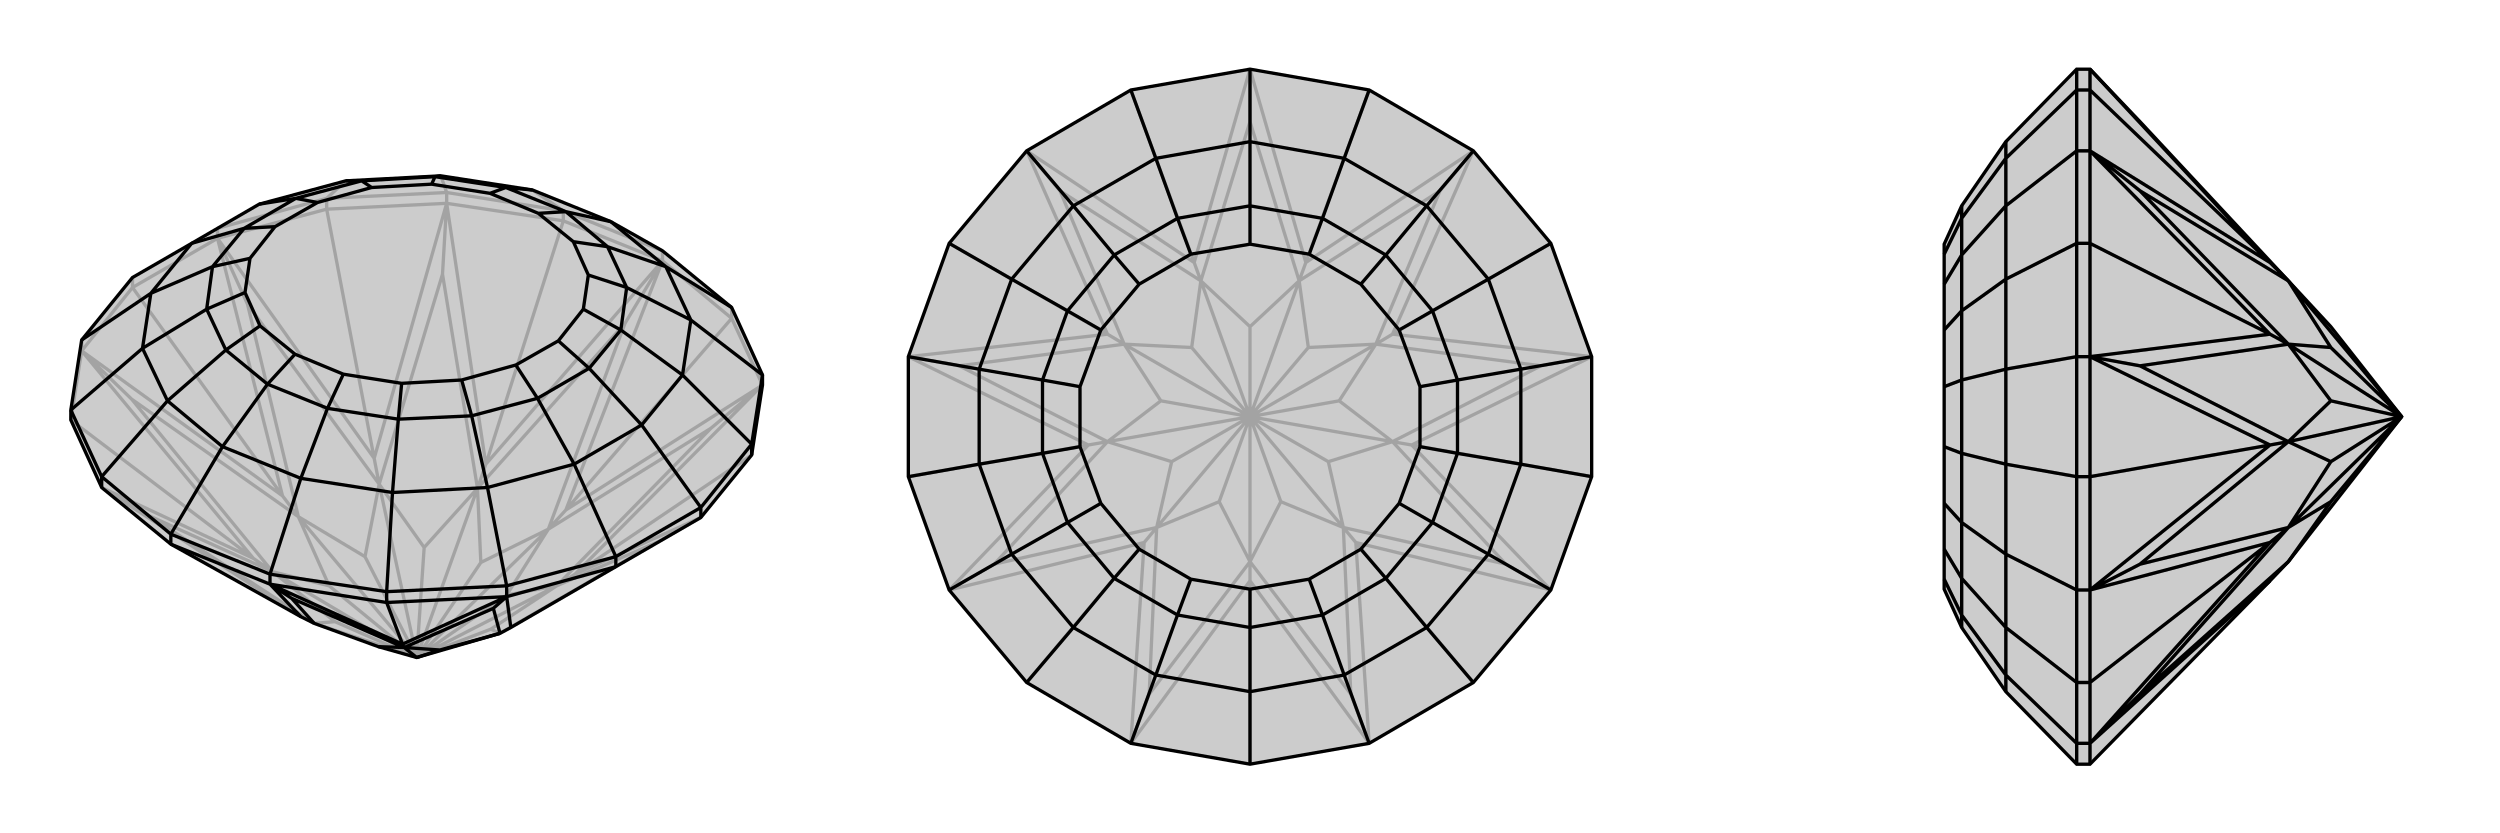 <svg xmlns="http://www.w3.org/2000/svg" viewBox="0 0 3000 1000">
    <g stroke="currentColor" stroke-width="4" fill="none" transform="translate(0 -23)">
        <path fill="currentColor" stroke="none" fill-opacity=".2" d="M122,608L205,676L361,763L377,771L454,799L500,812L600,783L613,776L739,703L841,644L902,569L915,485L915,473L878,392L795,324L733,289L639,251L529,234L415,240L311,268L230,315L159,356L98,431L85,515L85,527z" />
<path stroke-opacity=".2" d="M878,405L878,392M795,336L795,324M676,288L676,276M536,267L536,254M392,274L392,261M261,309L261,297M159,368L159,356M98,444L98,431M676,288L795,336M676,288L536,267M676,288L583,580M392,274L536,267M392,274L261,309M392,274L449,573M159,368L261,309M159,368L98,444M159,368L339,618M85,527L98,444M85,527L304,693M902,569L690,712M878,405L915,485M878,405L795,336M878,405L679,635M795,336L679,635M795,336L583,580M795,336L750,411M583,580L536,267M583,580L573,609M536,267L449,573M536,267L531,352M449,573L261,309M449,573L455,604M261,309L339,618M261,309L297,388M339,618L98,444M339,618L358,643M98,444L304,693M98,444L158,502M122,608L304,693M304,693L327,709M122,608L361,763M122,608L179,642M841,644L690,712M841,644L790,673M915,485L690,712M690,712L668,726M679,635L915,485M679,635L658,658M915,485L853,537M750,411L658,658M750,411L573,609M531,352L573,609M531,352L455,604M297,388L455,604M297,388L358,643M158,502L358,643M158,502L327,709M179,642L327,709M179,642L377,771M790,673L600,783M790,673L668,726M853,537L668,726M853,537L658,658M658,658L577,698M573,609L577,698M577,698L500,812M573,609L509,680M573,609L500,812M455,604L509,680M509,680L500,812M455,604L438,691M455,604L500,812M358,643L438,691M500,812L438,691M358,643L395,726M500,812L358,643M327,709L395,726M500,812L395,726M327,709L402,769M500,812L327,709M377,771L402,769M500,812L402,769M500,812L377,771M600,783L589,778M668,726L589,778M500,812L589,778M668,726L608,737M500,812L668,726M658,658L608,737M658,658L500,812M500,812L608,737M261,297L392,261M392,261L536,254M392,261L415,240M536,254L676,276M536,254L529,234M676,276L795,324M676,276L639,251" />
<path d="M122,608L205,676L361,763L377,771L454,799L500,812L600,783L613,776L739,703L841,644L902,569L915,485L915,473L878,392L795,324L733,289L639,251L529,234L415,240L311,268L230,315L159,356L98,431L85,515L85,527z" />
<path d="M205,676L205,664M324,724L324,712M464,746L464,733M608,739L608,726M739,703L739,691M841,644L841,632M902,569L902,556M122,608L122,595M205,676L324,724M464,746L324,724M464,746L608,739M464,746L483,796M739,703L608,739M361,763L324,724M324,724L483,796M324,724L350,741M483,796L608,739M483,796L485,800M608,739L613,776M608,739L592,753M350,741L377,771M350,741L485,800M592,753L485,800M592,753L600,783M485,800L454,799M485,800L528,803M500,812L485,800M600,783L528,803M500,812L528,803M205,664L324,712M205,664L122,595M205,664L267,559M122,595L85,515M122,595L201,504M85,515L171,441M98,431L181,375M878,392L799,343M915,473L902,556M915,473L829,407M902,556L841,632M902,556L819,473M841,632L739,691M841,632L770,533M608,726L739,691M739,691L689,580M608,726L464,733M608,726L585,608M324,712L464,733M324,712L361,597M464,733L471,614M201,504L267,559M267,559L361,597M267,559L321,484M171,441L181,375M201,504L171,441M201,504L271,443M171,441L248,394M181,375L230,315M181,375L255,343M230,315L293,297M311,268L355,261M415,240L434,240M529,234L522,235M639,251L607,248M799,343L829,407M733,289L799,343M733,289L679,277M799,343L729,319M819,473L770,533M829,407L819,473M829,407L752,368M819,473L745,419M689,580L585,608M770,533L689,580M770,533L707,465M689,580L645,501M361,597L471,614M361,597L393,513M585,608L471,614M585,608L566,522M471,614L478,526M321,484L393,513M321,484L271,443M321,484L354,448M271,443L248,394M271,443L312,414M248,394L255,343M248,394L294,374M255,343L293,297M255,343L300,333M293,297L355,261M293,297L330,295M355,261L434,240M355,261L381,266M434,240L522,235M434,240L446,248M522,235L607,248M522,235L518,244M607,248L679,277M607,248L588,255M679,277L729,319M679,277L646,279M729,319L752,368M729,319L688,313M752,368L745,419M752,368L706,353M745,419L707,465M745,419L700,394M707,465L645,501M707,465L670,432M645,501L566,522M645,501L619,461M566,522L478,526M566,522L554,479M393,513L478,526M393,513L412,472M478,526L482,483M354,448L412,472M354,448L312,414M312,414L294,374M294,374L300,333M300,333L330,295M330,295L381,266M381,266L446,248M446,248L518,244M518,244L588,255M588,255L646,279M646,279L688,313M688,313L706,353M706,353L700,394M700,394L670,432M670,432L619,461M619,461L554,479M554,479L482,483M412,472L482,483" />
    </g>
    <g stroke="currentColor" stroke-width="4" fill="none" transform="translate(1000 0)">
        <path fill="currentColor" stroke="none" fill-opacity=".2" d="M357,892L232,819L139,708L90,572L90,428L139,292L232,181L357,108L500,83L643,108L768,181L861,292L910,428L910,572L861,708L768,819L643,892L500,917z" />
<path stroke-opacity=".2" d="M357,108L433,315M139,292L329,401M90,572L306,534M232,819L373,651M500,917L500,697M768,819L627,651M910,572L694,534M861,292L671,401M643,108L567,315M500,83L567,315M500,83L433,315M500,83L500,146M433,315L232,181M433,315L441,337M232,181L329,401M232,181L272,229M329,401L90,428M329,401L349,413M90,428L306,534M90,428L151,439M306,534L139,708M306,534L329,530M139,708L373,651M139,708L193,677M357,892L373,651M373,651L388,633M357,892L500,697M357,892L379,833M500,697L643,892M500,697L500,674M643,892L627,651M643,892L621,833M627,651L861,708M627,651L612,633M861,708L694,534M861,708L807,677M910,428L694,534M694,534L671,530M910,428L671,401M910,428L849,439M768,181L671,401M671,401L651,413M567,315L768,181M567,315L559,337M768,181L728,229M500,146L559,337M500,146L441,337M272,229L441,337M272,229L349,413M151,439L349,413M151,439L329,530M193,677L329,530M193,677L388,633M379,833L388,633M379,833L500,674M621,833L500,674M621,833L612,633M807,677L612,633M807,677L671,530M849,439L671,530M849,439L651,413M728,229L651,413M728,229L559,337M559,337L500,392M441,337L500,392M500,392L500,500M441,337L430,417M441,337L500,500M349,413L430,417M430,417L500,500M349,413L393,481M349,413L500,500M329,530L393,481M500,500L393,481M329,530L406,554M500,500L329,530M388,633L406,554M500,500L406,554M388,633L463,602M500,500L388,633M500,674L463,602M500,500L463,602M500,674L537,602M500,500L500,674M612,633L537,602M500,500L537,602M612,633L594,554M500,500L612,633M671,530L594,554M500,500L594,554M671,530L607,481M500,500L671,530M651,413L607,481M500,500L607,481M651,413L570,417M500,500L651,413M559,337L570,417M559,337L500,500M500,500L570,417" />
<path d="M357,892L232,819L139,708L90,572L90,428L139,292L232,181L357,108L500,83L643,108L768,181L861,292L910,428L910,572L861,708L768,819L643,892L500,917z" />
<path d="M500,917L500,830M357,892L387,810M232,819L288,753M139,708L214,665M90,572L175,557M90,428L175,443M139,292L214,335M232,181L288,247M357,108L387,190M500,83L500,170M643,108L613,190M768,181L712,247M861,292L786,335M910,428L825,443M910,572L825,557M861,708L786,665M643,892L613,810M768,819L712,753M387,810L500,830M500,830L613,810M500,830L500,753M288,753L214,665M387,810L288,753M387,810L413,738M288,753L337,694M175,557L175,443M214,665L175,557M214,665L281,627M175,557L251,544M214,335L288,247M175,443L214,335M175,443L251,456M214,335L281,373M387,190L500,170M288,247L387,190M288,247L337,306M387,190L413,262M613,190L712,247M500,170L613,190M500,170L500,247M613,190L587,262M786,335L825,443M712,247L786,335M712,247L663,306M786,335L719,373M825,557L786,665M825,443L825,557M825,443L749,456M825,557L749,544M613,810L712,753M613,810L587,738M786,665L712,753M786,665L719,627M712,753L663,694M500,753L587,738M500,753L413,738M500,753L500,707M413,738L337,694M413,738L429,695M337,694L281,627M337,694L367,659M281,627L251,544M281,627L321,604M251,544L251,456M251,544L296,536M251,456L281,373M251,456L296,464M281,373L337,306M281,373L321,396M337,306L413,262M337,306L367,341M413,262L500,247M413,262L429,305M500,247L587,262M500,247L500,293M587,262L663,306M587,262L571,305M663,306L719,373M663,306L633,341M719,373L749,456M719,373L679,396M749,456L749,544M749,456L704,464M749,544L719,627M749,544L704,536M719,627L663,694M719,627L679,604M587,738L663,694M587,738L571,695M663,694L633,659M500,707L571,695M500,707L429,695M429,695L367,659M367,659L321,604M321,604L296,536M296,536L296,464M296,464L321,396M321,396L367,341M367,341L429,305M429,305L500,293M500,293L571,305M571,305L633,341M633,341L679,396M679,396L704,464M704,464L704,536M704,536L679,604M679,604L633,659M571,695L633,659" />
    </g>
    <g stroke="currentColor" stroke-width="4" fill="none" transform="translate(2000 0)">
        <path fill="currentColor" stroke="none" fill-opacity=".2" d="M724,697L746,674L882,500L797,392L746,337L568,146L508,83L492,83L407,170L354,247L333,293L333,305L333,341L333,396L333,464L333,536L333,604L333,659L333,695L333,707L354,753L407,830L492,917L508,917z" />
<path stroke-opacity=".2" d="M508,108L492,108M508,181L492,181M508,292L492,292M508,428L492,428M508,572L492,572M508,708L492,708M508,892L492,892M508,819L492,819M508,108L508,83M508,108L508,181M508,108L724,315M508,292L508,181M508,292L508,428M508,292L724,401M508,572L508,428M508,572L508,708M508,572L724,534M508,819L508,708M508,819L508,892M508,819L724,651M508,917L508,892M508,83L724,315M724,315L508,181M724,315L746,337M508,181L724,401M508,181L568,229M724,401L508,428M724,401L746,413M508,428L724,534M508,428L568,439M724,534L508,708M724,534L746,530M508,708L724,651M508,708L568,677M508,892L724,651M724,651L746,633M508,892L724,697M508,892L568,833M568,229L746,337M568,229L746,413M568,439L746,413M568,439L746,530M568,677L746,530M568,677L746,633M568,833L746,633M568,833L746,674M746,337L797,417M746,337L882,500M746,413L797,417M797,417L882,500M746,413L797,481M746,413L882,500M746,530L797,481M882,500L797,481M746,530L797,554M882,500L746,530M746,633L797,554M882,500L797,554M746,633L797,602M882,500L746,633M746,674L797,602M882,500L797,602M492,917L492,892M492,892L492,819M492,892L407,810M492,819L492,708M492,819L407,753M492,572L492,708M492,708L407,665M492,572L492,428M492,572L407,557M492,428L492,292M492,428L407,443M492,292L492,181M492,292L407,335M492,181L492,108M492,181L407,247M492,108L492,83M492,108L407,190M407,810L407,830M407,753L407,665M407,810L407,753M407,810L354,738M407,753L354,694M407,557L407,443M407,665L407,557M407,665L354,627M407,557L354,544M407,335L407,247M407,443L407,335M407,443L354,456M407,335L354,373M407,190L407,170M407,247L407,190M407,247L354,306M407,190L354,262M354,753L354,738M354,738L354,694M354,738L333,695M354,694L354,627M354,694L333,659M354,627L354,544M354,627L333,604M354,544L354,456M354,544L333,536M354,456L354,373M354,456L333,464M354,373L354,306M354,373L333,396M354,306L354,262M354,306L333,341M354,262L354,247M354,262L333,305" />
<path d="M724,697L746,674L882,500L797,392L746,337L568,146L508,83L492,83L407,170L354,247L333,293L333,305L333,341L333,396L333,464L333,536L333,604L333,659L333,695L333,707L354,753L407,830L492,917L508,917z" />
<path d="M508,892L492,892M508,819L492,819M508,708L492,708M508,572L492,572M508,428L492,428M508,292L492,292M508,181L492,181M508,108L492,108M508,917L508,892M508,819L508,892M508,819L508,708M508,819L724,651M508,572L508,708M508,572L508,428M508,572L724,534M508,292L508,428M508,292L508,181M508,292L724,401M508,108L508,181M508,108L508,83M508,108L724,315M508,83L724,315M724,697L508,892M508,892L724,651M508,892L568,833M724,651L508,708M724,651L746,633M508,708L724,534M508,708L568,677M508,428L724,534M724,534L746,530M508,428L724,401M508,428L568,439M508,181L724,401M724,401L746,413M724,315L508,181M724,315L746,337M508,181L568,229M568,833L746,674M568,833L746,633M568,677L746,633M568,677L746,530M568,439L746,530M568,439L746,413M568,229L746,413M568,229L746,337M746,674L797,602M746,633L797,602M882,500L797,602M746,633L797,554M882,500L746,633M746,530L797,554M882,500L797,554M746,530L797,481M882,500L746,530M746,413L797,481M882,500L797,481M746,413L797,417M882,500L746,413M746,337L797,417M746,337L882,500M882,500L797,417M492,917L492,892M492,83L492,108M492,108L492,181M492,108L407,190M492,181L492,292M492,181L407,247M492,292L492,428M492,292L407,335M492,428L492,572M492,428L407,443M492,708L492,572M492,572L407,557M492,708L492,819M492,708L407,665M492,892L492,819M492,892L407,810M492,819L407,753M407,830L407,810M407,190L407,247M407,170L407,190M407,190L354,262M407,335L407,443M407,247L407,335M407,247L354,306M407,335L354,373M407,557L407,665M407,443L407,557M407,443L354,456M407,557L354,544M407,810L407,753M407,810L354,738M407,665L407,753M407,665L354,627M407,753L354,694M354,753L354,738M354,247L354,262M354,262L354,306M354,262L333,305M354,306L354,373M354,306L333,341M354,373L354,456M354,373L333,396M354,456L354,544M354,456L333,464M354,544L354,627M354,544L333,536M354,627L354,694M354,627L333,604M354,738L354,694M354,738L333,695M354,694L333,659" />
    </g>
</svg>